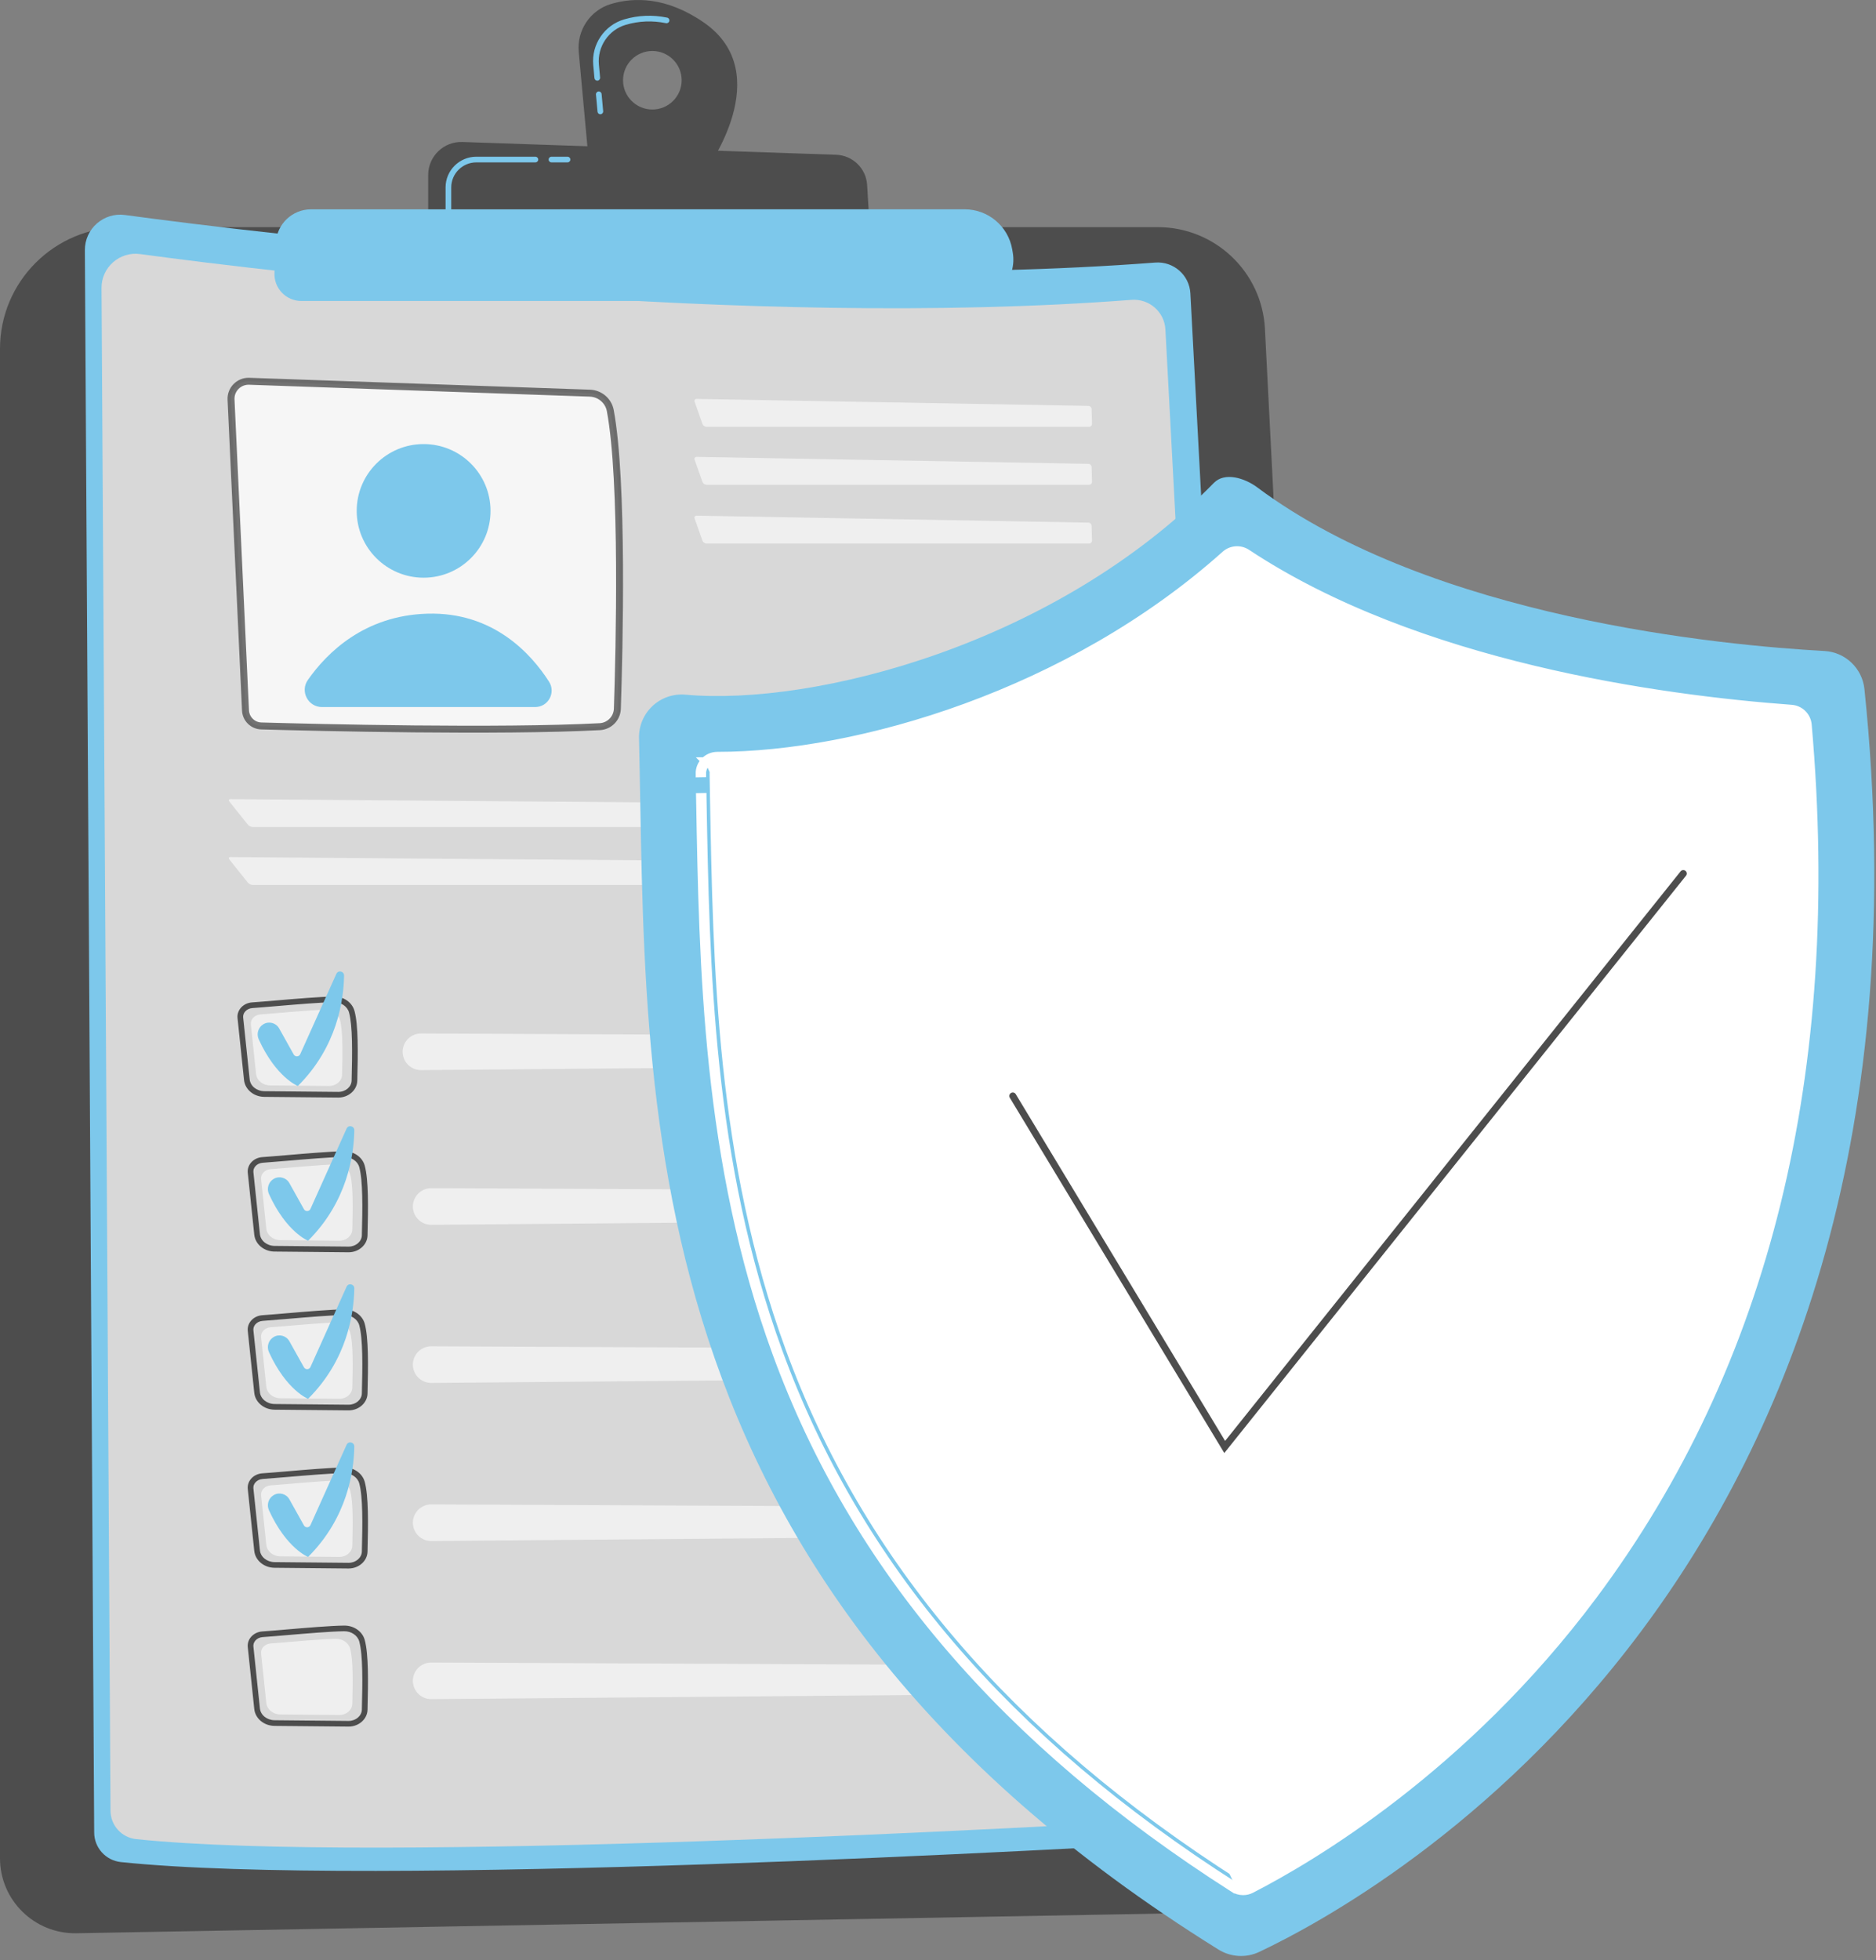 <svg width="270" height="282" viewBox="0 0 270 282" fill="none" xmlns="http://www.w3.org/2000/svg">
<rect x="0" y="0" width="270" height="282" fill="#808080" stroke="none"/>
<path d="M0 50.181C0 40.515 7.849 32.68 17.532 32.68H166.628C174.854 32.68 181.636 39.114 182.054 47.315L193.06 263.094C193.387 269.511 188.327 274.923 181.891 275.04L11.008 278.14C4.961 278.25 0 273.387 0 267.349V50.181H0Z" fill="#4D4D4D"/>
<path d="M12.215 36.002C12.197 32.91 14.921 30.516 17.991 30.932C38.351 33.688 108.365 42.212 166.252 37.777C168.892 37.574 171.183 39.571 171.323 42.21L182.863 258.951C183.021 261.923 180.748 264.464 177.772 264.64C153.426 266.078 53.161 271.638 17.398 267.899C15.222 267.671 13.569 265.842 13.556 263.657L12.215 36.002Z" fill="#7DC8EB"/>
<path d="M14.613 41.433C14.595 38.457 17.217 36.154 20.172 36.554C39.765 39.206 107.143 47.41 162.85 43.141C165.39 42.946 167.595 44.868 167.73 47.408L178.835 255.987C178.988 258.847 176.8 261.292 173.936 261.462C150.506 262.846 54.017 268.196 19.601 264.598C17.506 264.379 15.916 262.618 15.904 260.516L14.613 41.433Z" fill="#D8D8D8"/>
<path opacity="0.78" d="M33.251 57.491L33.251 57.491C33.182 56.02 34.387 54.802 35.864 54.853C35.864 54.853 35.864 54.853 35.865 54.853L84.901 56.565C86.349 56.616 87.569 57.657 87.835 59.072C88.782 64.123 89.11 72.733 89.162 81.164C89.214 89.58 88.993 97.772 88.853 101.962C88.807 103.352 87.707 104.475 86.315 104.548C71.742 105.306 45.912 104.678 37.61 104.444C36.381 104.409 35.389 103.435 35.332 102.209L33.251 57.491Z" fill="white" stroke="#4D4D4D"/>
<path d="M60.968 83.114C66.287 83.114 70.598 78.811 70.598 73.501C70.598 68.192 66.287 63.889 60.968 63.889C55.65 63.889 51.338 68.192 51.338 73.501C51.338 78.811 55.65 83.114 60.968 83.114Z" fill="#7DC8EB"/>
<path d="M46.341 101.725H77.021C78.902 101.725 80.029 99.652 79.016 98.07C76.41 93.999 70.958 88.019 61.515 88.289C52.414 88.549 47.02 93.951 44.309 97.824C43.158 99.469 44.332 101.725 46.341 101.725Z" fill="#7DC8EB"/>
<g opacity="0.6">
<path d="M156.736 61.408C156.981 61.408 157.176 61.207 157.169 60.962L157.107 58.852C157.1 58.608 156.893 58.404 156.648 58.399L100.274 57.397C100.028 57.392 99.894 57.578 99.976 57.809L101.098 60.988C101.179 61.219 101.447 61.408 101.692 61.408H156.736Z" fill="white"/>
</g>
<g opacity="0.6">
<path d="M100.274 65.733C100.028 65.728 99.894 65.914 99.976 66.145L101.098 69.324C101.179 69.555 101.447 69.743 101.692 69.743H156.736C156.981 69.743 157.176 69.543 157.169 69.299L157.107 67.189C157.1 66.944 156.893 66.74 156.648 66.735L100.274 65.733Z" fill="white"/>
</g>
<g opacity="0.6">
<path d="M100.274 74.191C100.028 74.186 99.894 74.372 99.976 74.603L101.098 77.782C101.179 78.013 101.447 78.201 101.692 78.201H156.736C156.981 78.201 157.176 78.001 157.169 77.757L157.107 75.647C157.1 75.402 156.893 75.198 156.648 75.193L100.274 74.191Z" fill="white"/>
</g>
<g opacity="0.6">
<path d="M161.959 118.987C162.204 118.987 162.392 118.787 162.375 118.543L162.236 116.431C162.22 116.187 162.006 115.985 161.76 115.983L33.183 114.972C32.937 114.97 32.862 115.125 33.014 115.317L35.665 118.639C35.817 118.83 36.143 118.987 36.389 118.987H161.959Z" fill="white"/>
</g>
<g opacity="0.6">
<path d="M33.183 123.309C32.937 123.307 32.862 123.462 33.014 123.653L35.665 126.976C35.817 127.167 36.143 127.324 36.389 127.324H161.959C162.204 127.324 162.392 127.124 162.375 126.88L162.236 124.768C162.22 124.524 162.006 124.322 161.76 124.32L33.183 123.309Z" fill="white"/>
</g>
<path d="M50.173 180.167C50.163 180.167 50.154 180.167 50.144 180.167L39.512 180.065C37.993 180.05 36.739 179.007 36.595 177.638L35.66 168.733C35.605 168.21 35.768 167.694 36.118 167.278C36.51 166.813 37.103 166.521 37.745 166.477C38.641 166.416 39.902 166.308 41.238 166.195C44.05 165.956 47.55 165.659 49.519 165.634C50.947 165.627 52.159 166.471 52.496 167.713C53.05 169.757 53.001 173.626 52.896 177.749C52.862 179.088 51.643 180.167 50.173 180.167ZM37.801 167.29C37.379 167.319 36.993 167.506 36.743 167.803C36.537 168.047 36.441 168.348 36.472 168.648L37.407 177.553C37.508 178.51 38.416 179.239 39.52 179.25L50.152 179.352C50.159 179.352 50.166 179.352 50.173 179.352C51.204 179.352 52.057 178.627 52.08 177.728C52.184 173.668 52.233 169.864 51.708 167.925C51.473 167.056 50.567 166.452 49.529 166.449C47.589 166.473 44.106 166.769 41.307 167.007C39.968 167.121 38.703 167.228 37.801 167.29Z" fill="#4D4D4D"/>
<path opacity="0.6" d="M38.945 168.209C41.178 168.057 46.033 167.565 48.335 167.536C49.311 167.524 50.166 168.113 50.395 168.957C50.84 170.597 50.781 173.866 50.703 176.884C50.68 177.787 49.849 178.509 48.834 178.499L40.337 178.417C39.292 178.407 38.425 177.696 38.328 176.77L37.581 169.654C37.504 168.918 38.117 168.266 38.945 168.209Z" fill="white"/>
<g opacity="0.6">
<path d="M59.512 174.254C59.819 175.419 60.88 176.227 62.087 176.217L160.46 175.38C161.573 175.37 162.464 174.454 162.439 173.343C162.416 172.264 161.535 171.399 160.453 171.394L62.076 170.946C60.34 170.938 59.069 172.578 59.512 174.254Z" fill="white"/>
</g>
<path d="M39.397 169.606C40.186 169.143 41.202 169.419 41.648 170.217L43.745 173.97C43.955 174.345 44.504 174.321 44.681 173.929L49.882 162.37C50.142 161.793 51.002 161.988 50.992 162.62C50.939 166.156 49.999 172.877 44.34 178.503C44.34 178.503 41.221 177.293 38.709 171.787C38.346 170.992 38.642 170.048 39.397 169.606Z" fill="#7DC8EB"/>
<path d="M50.173 202.914C50.163 202.914 50.154 202.914 50.144 202.914L39.512 202.813C37.993 202.798 36.739 201.754 36.595 200.386L35.66 191.481C35.605 190.958 35.768 190.441 36.118 190.026C36.51 189.56 37.103 189.268 37.745 189.224C38.641 189.163 39.902 189.056 41.238 188.942C44.05 188.703 47.55 188.406 49.519 188.381C49.533 188.381 49.547 188.381 49.562 188.381C50.96 188.381 52.163 189.231 52.496 190.46C53.05 192.504 53.001 196.374 52.896 200.496C52.862 201.835 51.643 202.914 50.173 202.914ZM37.801 190.038C37.379 190.066 36.993 190.253 36.743 190.55C36.537 190.795 36.441 191.095 36.472 191.396L37.407 200.301C37.508 201.257 38.416 201.987 39.52 201.998L50.152 202.099C50.159 202.099 50.166 202.099 50.173 202.099C51.204 202.099 52.057 201.375 52.08 200.475C52.184 196.416 52.233 192.611 51.708 190.673C51.472 189.804 50.554 189.18 49.529 189.196C47.589 189.221 44.106 189.517 41.307 189.755C39.968 189.869 38.703 189.976 37.801 190.038Z" fill="#4D4D4D"/>
<path opacity="0.6" d="M38.945 190.956C41.178 190.804 46.033 190.312 48.335 190.283C49.311 190.271 50.166 190.86 50.395 191.704C50.84 193.344 50.781 196.613 50.703 199.631C50.68 200.534 49.849 201.256 48.834 201.246L40.337 201.165C39.292 201.155 38.425 200.443 38.328 199.517L37.581 192.401C37.504 191.665 38.117 191.013 38.945 190.956Z" fill="white"/>
<g opacity="0.6">
<path d="M59.512 197.002C59.819 198.167 60.88 198.975 62.087 198.965L160.46 198.128C161.573 198.118 162.464 197.202 162.439 196.091C162.416 195.012 161.535 194.147 160.453 194.142L62.076 193.694C60.34 193.686 59.069 195.326 59.512 197.002Z" fill="white"/>
</g>
<path d="M39.397 192.353C40.186 191.89 41.202 192.166 41.648 192.964L43.745 196.717C43.955 197.092 44.504 197.069 44.681 196.676L49.882 185.117C50.142 184.54 51.002 184.735 50.992 185.367C50.939 188.903 49.999 195.624 44.34 201.25C44.34 201.25 41.221 200.039 38.709 194.534C38.346 193.739 38.642 192.795 39.397 192.353Z" fill="#7DC8EB"/>
<path d="M50.173 225.661C50.163 225.661 50.154 225.661 50.144 225.661L39.512 225.559C37.993 225.545 36.739 224.502 36.595 223.133L35.66 214.228C35.605 213.705 35.768 213.188 36.118 212.773C36.51 212.307 37.103 212.015 37.745 211.971C38.641 211.91 39.902 211.803 41.238 211.689C44.05 211.45 47.55 211.153 49.519 211.128C49.533 211.128 49.547 211.128 49.562 211.128C50.96 211.128 52.163 211.978 52.496 213.207C53.05 215.251 53.001 219.121 52.896 223.243C52.862 224.582 51.643 225.661 50.173 225.661ZM37.801 212.785C37.379 212.813 36.993 213 36.743 213.297C36.537 213.542 36.441 213.842 36.472 214.143L37.407 223.048C37.508 224.005 38.416 224.734 39.52 224.744L50.152 224.846C50.159 224.846 50.166 224.846 50.173 224.846C51.204 224.846 52.057 224.122 52.08 223.222C52.184 219.163 52.233 215.358 51.708 213.42C51.472 212.551 50.554 211.924 49.529 211.943C47.589 211.967 44.106 212.264 41.307 212.502C39.968 212.615 38.703 212.723 37.801 212.785Z" fill="#4D4D4D"/>
<path opacity="0.6" d="M38.945 213.703C41.178 213.551 46.033 213.059 48.335 213.03C49.311 213.018 50.166 213.607 50.395 214.451C50.84 216.091 50.781 219.36 50.703 222.378C50.68 223.281 49.849 224.003 48.834 223.993L40.337 223.912C39.292 223.902 38.425 223.19 38.328 222.264L37.581 215.148C37.504 214.412 38.117 213.76 38.945 213.703Z" fill="white"/>
<g opacity="0.6">
<path d="M59.512 219.749C59.819 220.914 60.88 221.722 62.087 221.712L160.46 220.875C161.573 220.865 162.464 219.949 162.439 218.838C162.416 217.759 161.535 216.894 160.453 216.889L62.076 216.441C60.34 216.434 59.069 218.073 59.512 219.749Z" fill="white"/>
</g>
<path d="M39.397 215.1C40.186 214.637 41.202 214.913 41.648 215.711L43.745 219.464C43.955 219.839 44.504 219.816 44.681 219.423L49.882 207.864C50.142 207.287 51.002 207.482 50.992 208.114C50.939 211.65 49.999 218.371 44.34 223.997C44.34 223.997 41.221 222.787 38.709 217.281C38.346 216.486 38.642 215.542 39.397 215.1Z" fill="#7DC8EB"/>
<path d="M50.173 248.408C50.163 248.408 50.154 248.408 50.144 248.408L39.512 248.307C37.993 248.292 36.739 247.249 36.595 245.88L35.66 236.975C35.605 236.452 35.768 235.935 36.118 235.52C36.51 235.054 37.103 234.762 37.745 234.718C38.641 234.657 39.902 234.55 41.238 234.436C44.05 234.197 47.55 233.9 49.519 233.875C49.533 233.875 49.547 233.875 49.562 233.875C50.96 233.875 52.163 234.725 52.496 235.954C53.05 237.998 53.001 241.868 52.896 245.99C52.862 247.329 51.643 248.408 50.173 248.408ZM37.801 235.532C37.379 235.56 36.993 235.747 36.743 236.044C36.537 236.289 36.441 236.589 36.472 236.89L37.407 245.795C37.508 246.752 38.416 247.481 39.52 247.491L50.152 247.593C50.159 247.593 50.166 247.593 50.173 247.593C51.204 247.593 52.057 246.869 52.08 245.969C52.184 241.91 52.233 238.105 51.708 236.167C51.472 235.298 50.554 234.668 49.529 234.69C47.589 234.714 44.106 235.011 41.307 235.248C39.968 235.362 38.703 235.47 37.801 235.532Z" fill="#4D4D4D"/>
<path opacity="0.6" d="M38.945 236.451C41.178 236.298 46.033 235.806 48.335 235.778C49.311 235.765 50.166 236.354 50.395 237.198C50.84 238.838 50.781 242.107 50.703 245.125C50.68 246.028 49.849 246.75 48.834 246.74L40.337 246.659C39.292 246.649 38.425 245.937 38.328 245.011L37.581 237.895C37.504 237.159 38.117 236.507 38.945 236.451Z" fill="white"/>
<g opacity="0.6">
<path d="M59.512 242.495C59.819 243.66 60.88 244.468 62.087 244.458L160.46 243.621C161.573 243.611 162.464 242.695 162.439 241.585C162.416 240.505 161.535 239.64 160.453 239.636L62.076 239.188C60.34 239.18 59.069 240.819 59.512 242.495Z" fill="white"/>
</g>
<path d="M48.699 157.908C48.689 157.908 48.679 157.908 48.67 157.908L38.038 157.807C36.519 157.792 35.265 156.749 35.121 155.38L34.186 146.475C34.131 145.952 34.294 145.435 34.644 145.02C35.036 144.554 35.629 144.262 36.271 144.218C37.167 144.157 38.428 144.05 39.764 143.936C42.576 143.697 46.075 143.4 48.045 143.375C48.059 143.375 48.073 143.375 48.087 143.375C49.486 143.375 50.688 144.225 51.022 145.454C51.576 147.498 51.527 151.368 51.422 155.49C51.387 156.829 50.169 157.908 48.699 157.908ZM36.327 145.032C35.904 145.06 35.519 145.247 35.269 145.544C35.063 145.789 34.967 146.089 34.998 146.39L35.933 155.295C36.033 156.252 36.942 156.981 38.045 156.992L48.678 157.094C48.685 157.094 48.692 157.094 48.699 157.094C49.729 157.094 50.583 156.369 50.606 155.469C50.709 151.41 50.759 147.606 50.234 145.667C49.998 144.798 49.08 144.168 48.055 144.19C46.115 144.215 42.632 144.511 39.833 144.749C38.494 144.863 37.229 144.97 36.327 145.032Z" fill="#4D4D4D"/>
<path opacity="0.6" d="M37.471 145.951C39.704 145.798 44.559 145.306 46.861 145.278C47.837 145.265 48.692 145.854 48.921 146.698C49.365 148.338 49.307 151.607 49.229 154.625C49.206 155.528 48.375 156.25 47.36 156.24L38.863 156.159C37.818 156.149 36.951 155.437 36.854 154.511L36.107 147.395C36.029 146.659 36.643 146.007 37.471 145.951Z" fill="white"/>
<g opacity="0.6">
<path d="M58.038 151.995C58.345 153.16 59.406 153.968 60.613 153.958L158.986 153.121C160.099 153.111 160.989 152.195 160.965 151.084C160.942 150.005 160.06 149.14 158.978 149.135L60.602 148.688C58.866 148.68 57.594 150.319 58.038 151.995Z" fill="white"/>
</g>
<path d="M37.924 147.347C38.713 146.885 39.729 147.16 40.175 147.958L42.272 151.711C42.482 152.087 43.031 152.063 43.207 151.67L48.409 140.111C48.668 139.534 49.529 139.729 49.519 140.361C49.466 143.897 48.526 150.618 42.867 156.244C42.867 156.244 39.748 155.034 37.236 149.528C36.873 148.733 37.169 147.789 37.924 147.347Z" fill="#7DC8EB"/>
<path d="M101.327 3.26C95.942 -0.48 91.259 -0.406 87.963 0.565C84.955 1.451 83.006 4.349 83.292 7.466L84.714 22.955L101.631 24.454C101.631 24.454 111.889 10.595 101.327 3.26ZM93.888 15.756C91.558 15.756 89.67 13.871 89.67 11.545C89.67 9.22 91.558 7.335 93.888 7.335C96.218 7.335 98.106 9.22 98.106 11.545C98.106 13.871 96.218 15.756 93.888 15.756Z" fill="#4D4D4D"/>
<path d="M86.403 16.439C86.195 16.439 86.017 16.28 85.998 16.068L85.771 13.601C85.75 13.377 85.916 13.179 86.14 13.158C86.369 13.137 86.564 13.303 86.584 13.527L86.81 15.994C86.831 16.218 86.666 16.416 86.441 16.437C86.428 16.438 86.416 16.439 86.403 16.439ZM85.96 11.605C85.751 11.605 85.573 11.446 85.554 11.234L85.382 9.361C85.109 6.392 86.981 3.628 89.832 2.788C91.851 2.193 93.931 2.108 96.014 2.534C96.235 2.579 96.377 2.795 96.332 3.016C96.287 3.236 96.073 3.377 95.85 3.333C93.899 2.934 91.952 3.013 90.063 3.569C87.585 4.3 85.958 6.704 86.195 9.287L86.367 11.16C86.387 11.384 86.222 11.582 85.998 11.603C85.985 11.604 85.972 11.605 85.96 11.605Z" fill="#7DC8EB"/>
<path d="M61.626 32.965V25.177C61.626 22.489 63.858 20.336 66.549 20.428L120.337 22.267C122.724 22.349 124.657 24.23 124.8 26.61L125.249 34.093L61.626 32.965Z" fill="#4D4D4D"/>
<path d="M81.682 23.363H79.369C79.143 23.363 78.96 23.181 78.96 22.955C78.96 22.73 79.143 22.548 79.369 22.548H81.682C81.907 22.548 82.09 22.73 82.09 22.955C82.09 23.181 81.907 23.363 81.682 23.363Z" fill="#7DC8EB"/>
<path d="M64.537 30.52C64.312 30.52 64.129 30.338 64.129 30.113V26.962C64.129 24.528 66.113 22.548 68.551 22.548H77.055C77.281 22.548 77.464 22.73 77.464 22.955C77.464 23.181 77.281 23.363 77.055 23.363H68.551C66.563 23.363 64.945 24.978 64.945 26.962V30.113C64.945 30.338 64.763 30.52 64.537 30.52Z" fill="#7DC8EB"/>
<path d="M39.709 34.932C39.839 32.235 42.067 30.115 44.772 30.115L138.83 30.112C142.212 30.112 145.103 32.542 145.68 35.868L145.759 36.328C146.391 39.971 143.581 43.304 139.877 43.304H43.379C41.162 43.304 39.395 41.453 39.502 39.243L39.709 34.932Z" fill="#7DC8EB"/>
<path d="M93.909 101.574C95.184 100.382 96.908 99.789 98.649 99.945C117.266 101.616 152 92.665 174.702 69.478C176.278 67.868 179.151 68.778 180.958 70.126C206.205 88.962 248.055 92.863 262.583 93.66C265.588 93.825 268.026 96.152 268.336 99.141C281.548 226.519 198.466 272.676 181.235 280.824C179.352 281.715 177.134 281.585 175.365 280.485C89.485 227.087 93.158 157.643 91.97 106.189C91.93 104.445 92.634 102.766 93.909 101.574Z" fill="#7DC8EB"/>
<path d="M101.725 109.804C102.128 109.395 102.668 109.169 103.246 109.169H103.247C123.62 109.169 154.201 100.189 176.631 80.125C177.349 79.483 178.411 79.406 179.216 79.939C203.863 96.264 239.027 101.018 257.795 102.399C258.835 102.475 259.657 103.285 259.748 104.324C264.114 154.046 253.753 196.093 228.951 229.297C210.427 254.097 188.461 267.019 179.876 271.424C179.574 271.579 179.243 271.655 178.912 271.655C178.512 271.655 178.113 271.543 177.765 271.322M101.725 109.804L101.369 109.453M101.725 109.804C101.325 110.21 101.111 110.748 101.121 111.318L100.622 111.327C100.622 111.327 100.622 111.327 100.622 111.327C100.608 110.623 100.874 109.955 101.369 109.453M101.725 109.804L101.368 109.454C101.368 109.454 101.369 109.454 101.369 109.453M101.369 109.453C101.866 108.948 102.535 108.669 103.246 108.669H103.247C123.508 108.669 153.967 99.727 176.298 79.753L176.298 79.753C177.186 78.959 178.498 78.864 179.492 79.522L179.492 79.522C204.023 95.77 239.073 100.52 257.832 101.9C259.116 101.995 260.133 102.997 260.246 104.28C264.621 154.099 254.241 196.275 229.352 229.597C210.766 254.479 188.729 267.444 180.105 271.869L180.104 271.869C179.73 272.061 179.32 272.155 178.912 272.155C178.419 272.155 177.926 272.017 177.496 271.743L177.765 271.322M177.765 271.322C144.825 250.302 123.355 225.171 112.129 194.493C102.103 167.096 101.613 139.205 101.18 114.598L101.18 114.597L100.68 114.606L100.68 114.606L100.681 114.638C101.113 139.228 101.605 167.189 111.659 194.665C122.93 225.465 144.482 250.676 177.496 271.743L177.765 271.322ZM103.263 110.67H103.341L103.341 110.67C124.001 110.648 154.935 101.547 177.635 81.244L177.635 81.244C177.842 81.058 178.151 81.035 178.386 81.19C203.338 97.718 238.81 102.508 257.685 103.896L257.722 103.398L257.685 103.896C257.986 103.918 258.224 104.152 258.25 104.455C262.586 153.829 252.308 195.516 227.746 228.399C209.409 252.949 187.673 265.735 179.19 270.088C178.998 270.186 178.761 270.175 178.575 270.056L178.306 270.478L178.575 270.056C145.9 249.206 124.644 224.319 113.541 193.978C103.607 166.828 103.115 139.109 102.683 114.57L102.683 114.57L102.625 111.29L102.625 111.29C102.622 111.126 102.682 110.974 102.797 110.857C102.912 110.74 103.068 110.67 103.263 110.67Z" fill="white" stroke="white"/>
<path d="M145.812 157.851L176.566 208.783L242.498 125.31L176.566 178.297L145.812 157.851Z" fill="white"/>
<path d="M145.764 157.678L176.264 208.178L242.264 125.678" stroke="#4D4D4D" stroke-linecap="round"/>
</svg>
